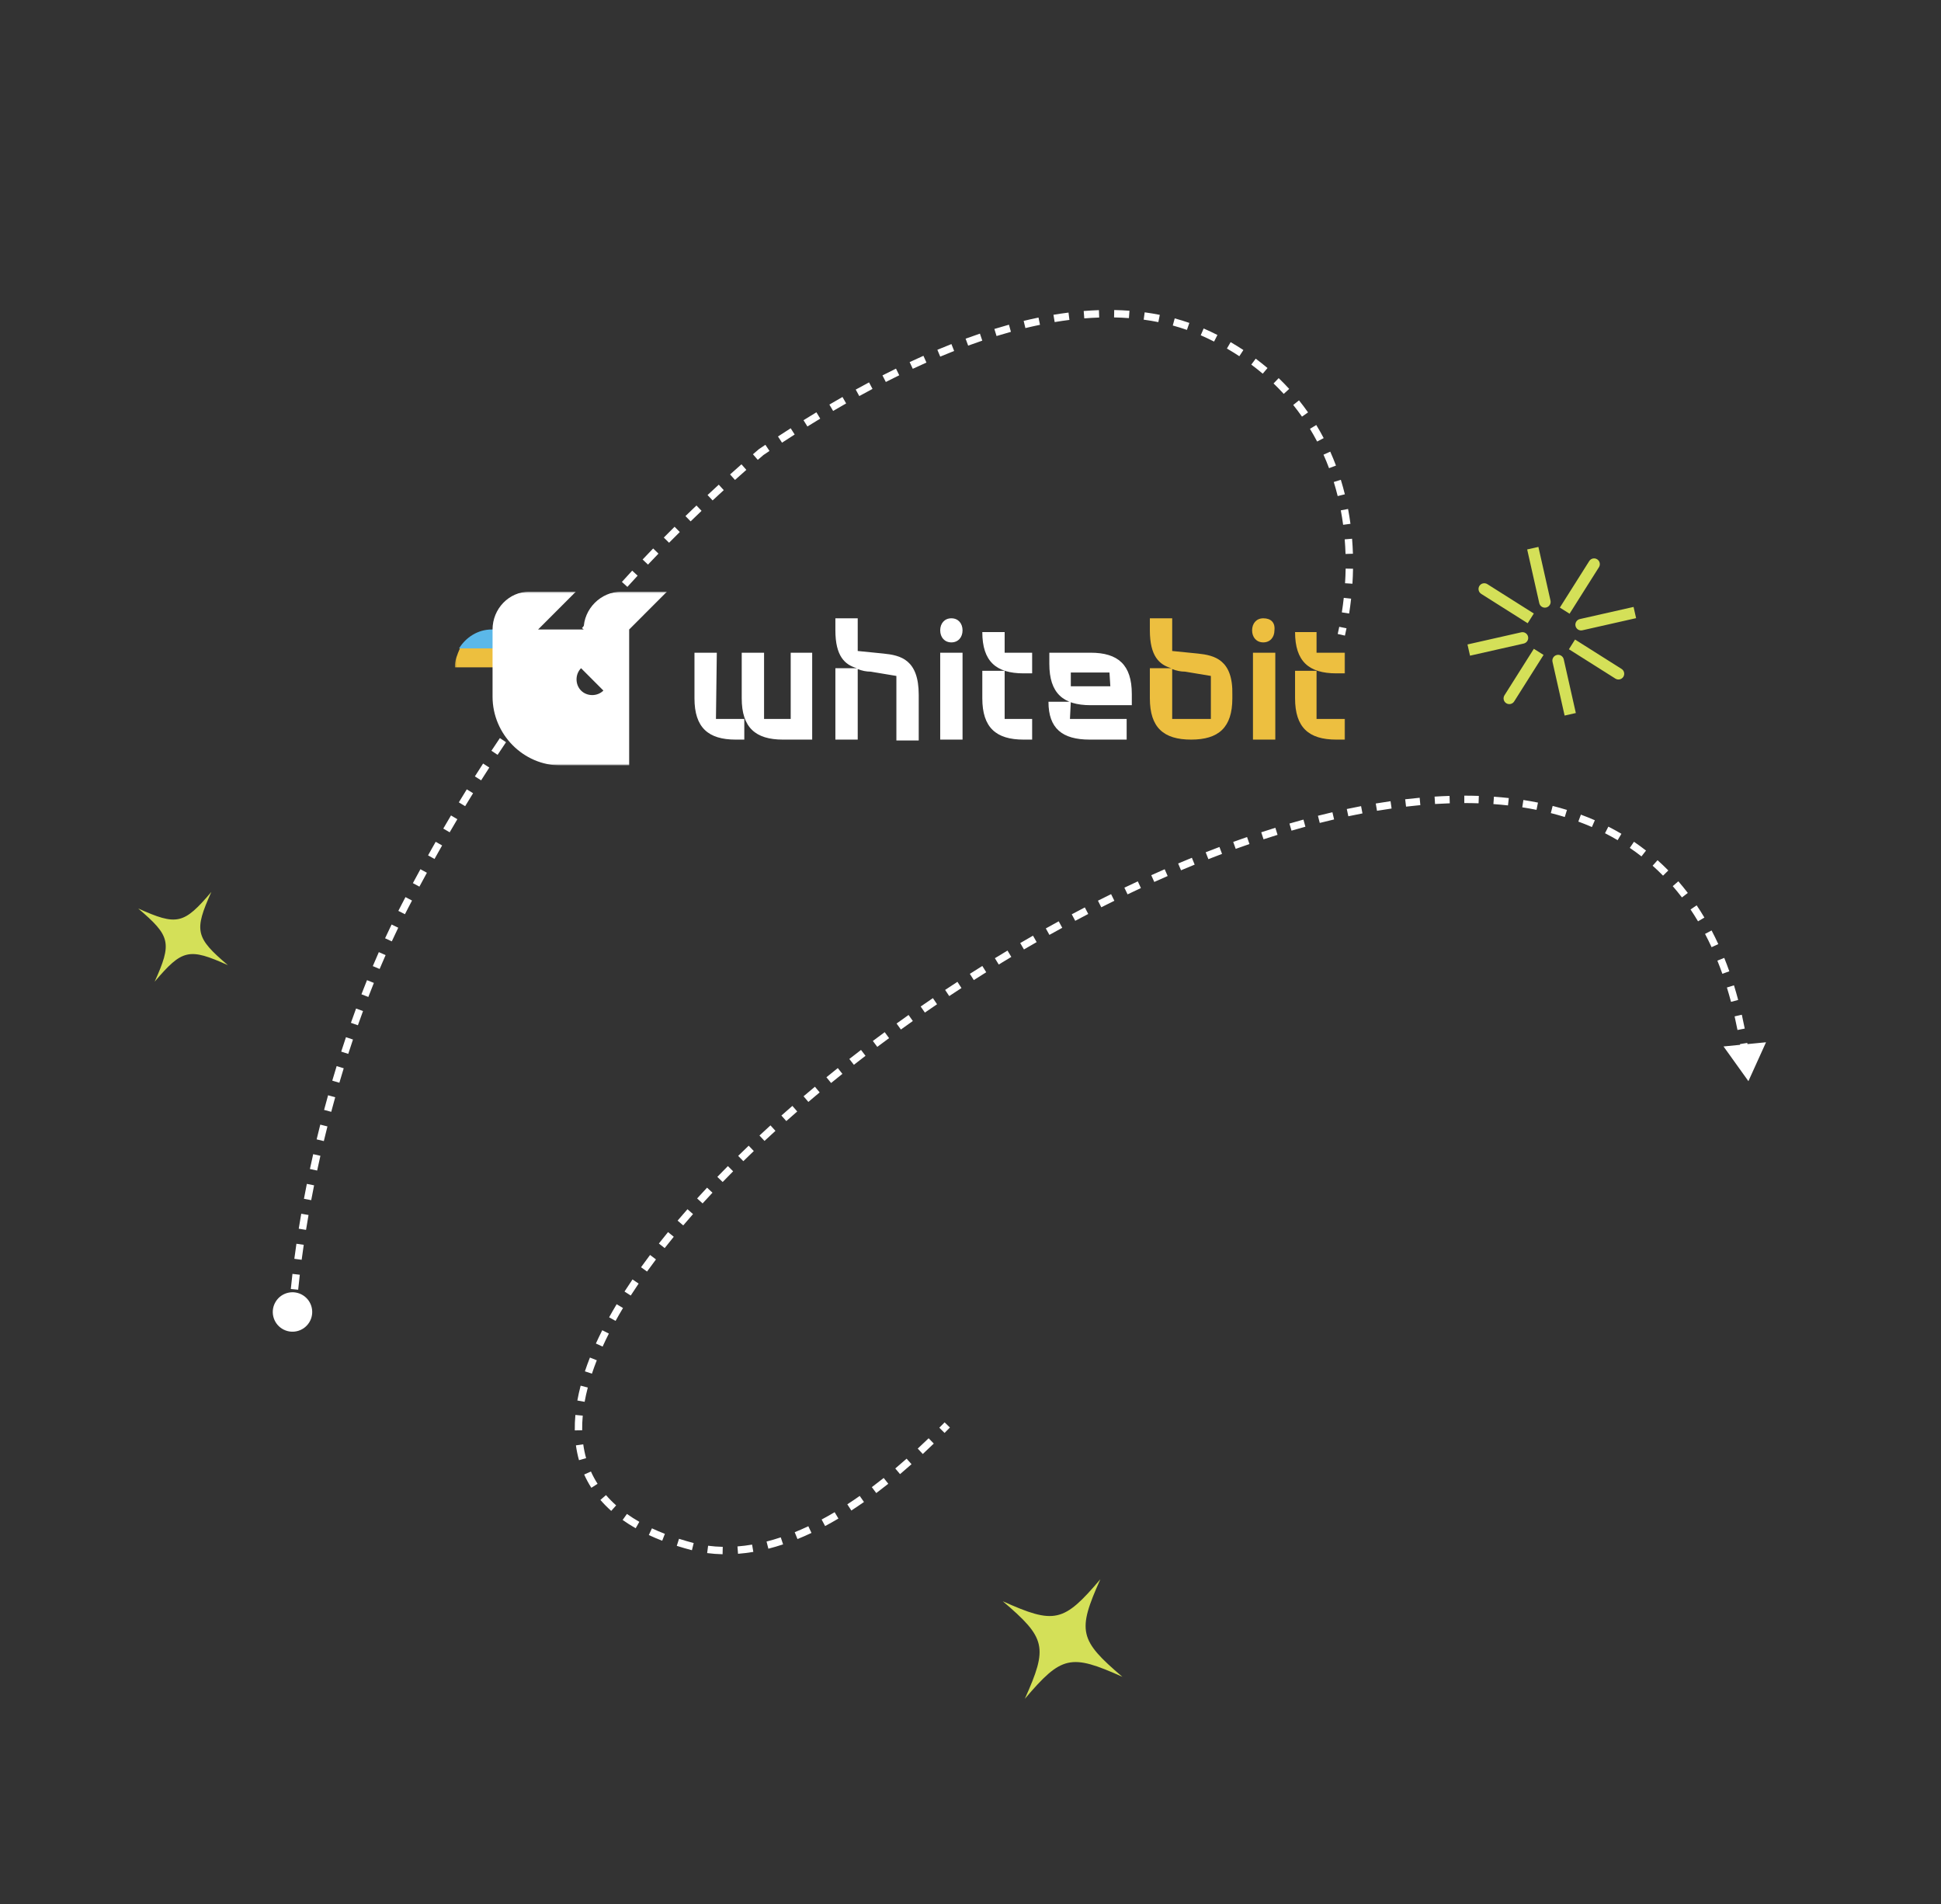 <svg width="525" height="515" viewBox="0 0 525 515" fill="none" xmlns="http://www.w3.org/2000/svg">
<rect x="0" y="0" width="525" height="515" fill="#333333" stroke="none"/>
<path d="M76.266 359.322C73.776 357.749 73.032 354.455 74.606 351.965C76.179 349.475 79.473 348.731 81.963 350.305C84.453 351.878 85.197 355.172 83.623 357.662C82.05 360.152 78.756 360.896 76.266 359.322ZM327.026 90.595L327.456 89.692L327.026 90.595ZM185.422 417.732L185.697 416.77L185.706 416.773L185.715 416.776L185.422 417.732ZM472.908 292.39L466.182 283.004L477.674 281.873L472.908 292.39ZM109.57 244.972L108.683 244.511L109.57 244.972ZM117.698 229.95L116.827 229.459L117.698 229.95ZM205.872 122.269L205.221 121.51L205.264 121.473L205.312 121.441L205.872 122.269ZM78.117 354.739C78.168 354.063 78.222 353.382 78.279 352.696L80.272 352.863C80.215 353.543 80.162 354.218 80.112 354.888L78.117 354.739ZM78.658 348.594C78.794 347.25 78.942 345.889 79.103 344.512L81.089 344.744C80.93 346.111 80.783 347.461 80.648 348.794L78.658 348.594ZM79.611 340.434C79.788 339.089 79.977 337.73 80.178 336.36L82.157 336.65C81.957 338.011 81.77 339.36 81.593 340.695L79.611 340.434ZM80.802 332.295C81.017 330.954 81.243 329.604 81.48 328.245L83.45 328.588C83.215 329.939 82.991 331.28 82.777 332.612L80.802 332.295ZM82.211 324.203C82.462 322.866 82.723 321.521 82.994 320.17L84.955 320.564C84.685 321.906 84.426 323.243 84.177 324.572L82.211 324.203ZM83.828 316.146C84.113 314.813 84.407 313.475 84.712 312.133L86.662 312.575C86.36 313.91 86.067 315.24 85.784 316.564L83.828 316.146ZM85.645 308.131C85.964 306.804 86.291 305.474 86.628 304.142L88.567 304.632C88.232 305.957 87.906 307.279 87.59 308.597L85.645 308.131ZM87.66 300.166C88.012 298.846 88.372 297.525 88.742 296.203L90.668 296.742C90.301 298.056 89.942 299.369 89.593 300.681L87.66 300.166ZM89.874 292.253C90.259 290.941 90.654 289.629 91.057 288.318L92.969 288.906C92.568 290.209 92.176 291.513 91.793 292.817L89.874 292.253ZM92.291 284.399C92.711 283.096 93.14 281.794 93.578 280.496L95.473 281.134C95.038 282.425 94.612 283.717 94.195 285.012L92.291 284.399ZM94.917 276.61C95.373 275.318 95.838 274.029 96.312 272.744L98.188 273.435C97.718 274.712 97.256 275.992 96.803 277.275L94.917 276.61ZM97.762 268.897C98.255 267.617 98.758 266.342 99.269 265.073L101.124 265.821C100.617 267.081 100.118 268.346 99.628 269.617L97.762 268.897ZM100.837 261.272C101.37 260.006 101.913 258.747 102.466 257.495L104.295 258.303C103.748 259.544 103.209 260.793 102.68 262.049L100.837 261.272ZM104.158 253.746C104.735 252.497 105.321 251.257 105.917 250.026L107.717 250.897C107.126 252.117 106.545 253.347 105.974 254.584L104.158 253.746ZM107.744 246.339C108.054 245.727 108.367 245.118 108.683 244.511L110.457 245.434C110.145 246.034 109.835 246.638 109.527 247.244L107.744 246.339ZM108.683 244.511C109.012 243.878 109.342 243.246 109.673 242.615L111.444 243.545C111.114 244.173 110.785 244.803 110.457 245.434L108.683 244.511ZM111.678 238.835C112.353 237.576 113.031 236.322 113.714 235.072L115.469 236.031C114.789 237.276 114.113 238.525 113.441 239.78L111.678 238.835ZM115.782 231.326C116.129 230.702 116.477 230.08 116.827 229.459L118.57 230.44C118.222 231.059 117.875 231.678 117.529 232.299L115.782 231.326ZM116.827 229.459C117.166 228.856 117.506 228.256 117.846 227.658L119.585 228.646C119.246 229.242 118.908 229.84 118.57 230.44L116.827 229.459ZM119.9 224.083C120.593 222.889 121.288 221.704 121.985 220.528L123.705 221.548C123.011 222.718 122.319 223.898 121.629 225.087L119.9 224.083ZM124.104 216.989C124.82 215.806 125.538 214.633 126.258 213.468L127.959 214.52C127.242 215.679 126.528 216.847 125.815 218.025L124.104 216.989ZM128.445 209.969C129.183 208.8 129.923 207.641 130.666 206.492L132.346 207.576C131.607 208.721 130.871 209.874 130.136 211.037L128.445 209.969ZM132.92 203.037C133.681 201.884 134.444 200.741 135.21 199.606L136.868 200.724C136.106 201.853 135.347 202.991 134.59 204.139L132.92 203.037ZM137.534 196.199C138.318 195.062 139.104 193.934 139.893 192.816L141.527 193.968C140.743 195.081 139.96 196.203 139.18 197.334L137.534 196.199ZM142.288 189.457C143.096 188.337 143.907 187.225 144.72 186.123L146.33 187.31C145.521 188.407 144.714 189.513 143.91 190.627L142.288 189.457ZM147.188 182.814C148.02 181.712 148.855 180.618 149.692 179.534L151.276 180.756C150.443 181.835 149.612 182.922 148.785 184.019L147.188 182.814ZM152.232 176.28C153.087 175.197 153.946 174.122 154.807 173.056L156.363 174.312C155.506 175.373 154.652 176.442 153.802 177.52L152.232 176.28ZM157.418 169.86C158.297 168.796 159.179 167.741 160.064 166.693L161.592 167.984C160.711 169.026 159.834 170.076 158.96 171.134L157.418 169.86ZM162.745 163.557C163.648 162.513 164.553 161.478 165.462 160.45L166.96 161.775C166.056 162.797 165.156 163.827 164.258 164.865L162.745 163.557ZM168.212 157.374C169.137 156.351 170.065 155.336 170.996 154.328L172.465 155.686C171.538 156.688 170.615 157.698 169.696 158.715L168.212 157.374ZM173.814 151.314C174.76 150.312 175.711 149.318 176.664 148.33L178.103 149.719C177.154 150.702 176.209 151.691 175.268 152.687L173.814 151.314ZM179.547 145.378C180.514 144.397 181.485 143.423 182.46 142.456L183.869 143.876C182.899 144.838 181.933 145.807 180.97 146.782L179.547 145.378ZM185.404 139.566C186.391 138.606 187.383 137.653 188.378 136.706L189.757 138.154C188.767 139.097 187.78 140.046 186.798 141L185.404 139.566ZM191.38 133.877C192.386 132.938 193.396 132.005 194.41 131.077L195.76 132.553C194.751 133.476 193.746 134.405 192.745 135.339L191.38 133.877ZM197.467 128.308C198.491 127.389 199.518 126.476 200.55 125.567L201.872 127.068C200.845 127.973 199.822 128.882 198.803 129.796L197.467 128.308ZM203.658 122.856C204.178 122.406 204.699 121.957 205.221 121.51L206.522 123.029C206.003 123.474 205.484 123.921 204.966 124.368L203.658 122.856ZM205.312 121.441C205.883 121.055 206.452 120.672 207.021 120.293L208.132 121.956C207.566 122.334 206.999 122.714 206.431 123.098L205.312 121.441ZM210.426 118.043C211.578 117.291 212.725 116.551 213.867 115.823L214.942 117.51C213.806 118.234 212.665 118.97 211.519 119.718L210.426 118.043ZM217.334 113.641C218.502 112.916 219.665 112.203 220.822 111.504L221.856 113.215C220.706 113.911 219.551 114.619 218.39 115.34L217.334 113.641ZM224.331 109.413C225.518 108.716 226.699 108.033 227.875 107.364L228.864 109.102C227.697 109.767 226.523 110.445 225.343 111.138L224.331 109.413ZM231.453 105.361C232.661 104.696 233.862 104.047 235.057 103.412L235.995 105.179C234.809 105.809 233.616 106.453 232.418 107.113L231.453 105.361ZM238.688 101.522C239.915 100.895 241.135 100.285 242.348 99.692L243.227 101.488C242.024 102.077 240.814 102.682 239.597 103.303L238.688 101.522ZM246.039 97.926C247.291 97.341 248.535 96.775 249.771 96.226L250.583 98.054C249.358 98.597 248.126 99.159 246.886 99.738L246.039 97.926ZM253.539 94.599C254.815 94.064 256.082 93.548 257.341 93.053L258.074 94.914C256.829 95.404 255.575 95.914 254.313 96.443L253.539 94.599ZM261.177 91.594C262.477 91.117 263.768 90.662 265.049 90.228L265.69 92.123C264.425 92.551 263.15 93 261.866 93.471L261.177 91.594ZM268.957 88.965C270.282 88.557 271.596 88.173 272.901 87.813L273.433 89.741C272.148 90.096 270.852 90.474 269.545 90.877L268.957 88.965ZM276.88 86.782C278.229 86.456 279.567 86.156 280.893 85.884L281.296 87.843C279.993 88.111 278.678 88.405 277.35 88.726L276.88 86.782ZM284.937 85.13C286.308 84.901 287.666 84.702 289.01 84.534L289.259 86.518C287.942 86.683 286.611 86.878 285.267 87.102L284.937 85.13ZM293.115 84.109C294.505 83.997 295.879 83.919 297.239 83.874L297.304 85.873C295.978 85.917 294.635 85.993 293.276 86.103L293.115 84.109ZM301.371 83.844C302.763 83.871 304.139 83.935 305.498 84.037L305.349 86.031C304.028 85.932 302.689 85.87 301.333 85.844L301.371 83.844ZM309.611 84.467C310.993 84.654 312.356 84.882 313.7 85.152L313.307 87.113C312.005 86.851 310.684 86.63 309.343 86.449L309.611 84.467ZM317.736 86.103C319.077 86.467 320.397 86.876 321.696 87.328L321.038 89.217C319.783 88.78 318.508 88.385 317.211 88.033L317.736 86.103ZM325.565 88.835C326.201 89.109 326.831 89.395 327.456 89.692L326.597 91.498C325.994 91.211 325.386 90.936 324.773 90.671L325.565 88.835ZM327.456 89.692C328.075 89.986 328.685 90.287 329.288 90.593L328.381 92.376C327.795 92.078 327.2 91.785 326.597 91.498L327.456 89.692ZM332.857 92.53C334.043 93.217 335.195 93.929 336.312 94.663L335.214 96.335C334.128 95.621 333.009 94.929 331.855 94.261L332.857 92.53ZM339.646 97C340.746 97.821 341.809 98.666 342.835 99.534L341.542 101.061C340.548 100.219 339.518 99.399 338.45 98.603L339.646 97ZM345.857 102.261C346.844 103.209 347.791 104.18 348.699 105.173L347.224 106.523C346.344 105.562 345.427 104.621 344.471 103.703L345.857 102.261ZM351.353 108.269C352.208 109.334 353.022 110.421 353.797 111.527L352.159 112.675C351.409 111.604 350.62 110.552 349.793 109.52L351.353 108.269ZM356.025 114.936C356.733 116.1 357.401 117.283 358.03 118.482L356.258 119.411C355.649 118.249 355.002 117.103 354.316 115.975L356.025 114.936ZM359.806 122.145C360.36 123.386 360.875 124.642 361.352 125.91L359.479 126.614C359.017 125.382 358.517 124.164 357.98 122.961L359.806 122.145ZM362.668 129.76C363.069 131.055 363.432 132.362 363.757 133.678L361.816 134.158C361.499 132.879 361.147 131.609 360.757 130.351L362.668 129.76ZM364.624 137.649C364.876 138.979 365.091 140.317 365.272 141.66L363.29 141.926C363.114 140.618 362.904 139.316 362.659 138.021L364.624 137.649ZM365.708 145.698C365.819 147.045 365.895 148.397 365.938 149.75L363.939 149.814C363.897 148.493 363.823 147.175 363.715 145.861L365.708 145.698ZM365.968 153.809C365.946 155.16 365.891 156.512 365.804 157.862L363.808 157.734C363.893 156.415 363.946 155.095 363.969 153.775L365.968 153.809ZM365.451 161.902C365.303 163.246 365.124 164.586 364.915 165.921L362.939 165.612C363.143 164.306 363.318 162.996 363.464 161.683L365.451 161.902ZM364.2 169.912C364.066 170.574 363.924 171.235 363.776 171.894L361.825 171.454C361.97 170.81 362.108 170.163 362.239 169.515L364.2 169.912ZM256.929 386.059C256.448 386.551 255.968 387.039 255.487 387.523L254.068 386.113C254.545 385.634 255.021 385.15 255.497 384.662L256.929 386.059ZM252.569 390.401C251.577 391.361 250.584 392.302 249.59 393.223L248.231 391.756C249.213 390.845 250.196 389.914 251.179 388.964L252.569 390.401ZM246.547 395.981C245.512 396.898 244.477 397.792 243.442 398.664L242.154 397.134C243.176 396.273 244.198 395.39 245.221 394.484L246.547 395.981ZM240.265 401.269C239.18 402.134 238.096 402.973 237.013 403.786L235.812 402.186C236.88 401.386 237.948 400.558 239.019 399.705L240.265 401.269ZM233.688 406.199C232.547 406.998 231.408 407.767 230.27 408.505L229.182 406.827C230.299 406.103 231.418 405.347 232.54 404.561L233.688 406.199ZM226.775 410.677C225.573 411.39 224.374 412.067 223.177 412.707L222.234 410.943C223.403 410.318 224.577 409.656 225.754 408.957L226.775 410.677ZM219.49 414.564C218.223 415.162 216.961 415.717 215.703 416.226L214.952 414.373C216.174 413.878 217.402 413.338 218.636 412.756L219.49 414.564ZM211.812 417.662C210.478 418.106 209.15 418.497 207.828 418.833L207.335 416.895C208.608 416.571 209.89 416.194 211.181 415.765L211.812 417.662ZM203.759 419.698C202.372 419.933 200.992 420.105 199.622 420.212L199.467 418.218C200.775 418.116 202.094 417.951 203.425 417.726L203.759 419.698ZM195.445 420.331C194.042 420.3 192.65 420.196 191.27 420.016L191.528 418.033C192.835 418.203 194.155 418.302 195.489 418.331L195.445 420.331ZM187.15 419.246C186.472 419.079 185.798 418.893 185.128 418.688L185.715 416.776C186.349 416.97 186.987 417.146 187.628 417.304L187.15 419.246ZM185.146 418.693C184.435 418.489 183.738 418.279 183.054 418.062L183.659 416.155C184.324 416.367 185.004 416.572 185.697 416.77L185.146 418.693ZM179.113 416.679C177.853 416.192 176.646 415.678 175.492 415.139L176.338 413.327C177.449 413.846 178.614 414.342 179.834 414.814L179.113 416.679ZM171.936 413.303C170.687 412.591 169.512 411.843 168.411 411.061L169.569 409.43C170.614 410.173 171.732 410.885 172.926 411.566L171.936 413.303ZM165.324 408.609C164.259 407.661 163.284 406.671 162.396 405.642L163.911 404.336C164.739 405.296 165.652 406.223 166.654 407.115L165.324 408.609ZM159.948 402.362C159.207 401.205 158.561 400.007 158.008 398.773L159.833 397.955C160.346 399.1 160.945 400.21 161.632 401.284L159.948 402.362ZM156.606 394.893C156.24 393.589 155.964 392.252 155.775 390.884L157.756 390.611C157.933 391.891 158.191 393.139 158.532 394.353L156.606 394.893ZM155.468 386.836C155.446 385.47 155.5 384.078 155.63 382.663L157.621 382.845C157.498 384.192 157.447 385.512 157.468 386.803L155.468 386.836ZM156.163 378.755C156.401 377.435 156.698 376.097 157.052 374.743L158.987 375.248C158.645 376.556 158.359 377.843 158.131 379.11L156.163 378.755ZM158.204 370.868C158.613 369.637 159.066 368.394 159.562 367.139L161.422 367.874C160.939 369.096 160.499 370.305 160.102 371.499L158.204 370.868ZM161.174 363.344C161.714 362.155 162.289 360.957 162.899 359.751L164.684 360.654C164.086 361.836 163.523 363.008 162.995 364.17L161.174 363.344ZM164.753 356.253C165.402 355.08 166.083 353.9 166.793 352.714L168.509 353.742C167.81 354.909 167.141 356.069 166.503 357.222L164.753 356.253ZM168.919 349.287C169.616 348.2 170.337 347.108 171.082 346.013L172.736 347.137C172.001 348.218 171.29 349.295 170.603 350.366L168.919 349.287ZM173.386 342.714C174.177 341.61 174.991 340.503 175.828 339.393L177.425 340.597C176.598 341.695 175.793 342.789 175.011 343.879L173.386 342.714ZM178.211 336.298C179.019 335.27 179.846 334.24 180.69 333.208L182.238 334.475C181.402 335.497 180.583 336.517 179.783 337.534L178.211 336.298ZM183.276 330.108C184.15 329.079 185.042 328.05 185.949 327.019L187.45 328.34C186.55 329.363 185.667 330.384 184.8 331.403L183.276 330.108ZM188.556 324.107C189.439 323.135 190.336 322.164 191.248 321.191L192.707 322.559C191.802 323.524 190.912 324.489 190.035 325.452L188.556 324.107ZM194.024 318.275C194.962 317.303 195.914 316.331 196.88 315.359L198.298 316.769C197.34 317.734 196.394 318.699 195.462 319.664L194.024 318.275ZM199.659 312.599C200.597 311.68 201.546 310.761 202.506 309.843L203.888 311.289C202.934 312.201 201.991 313.114 201.059 314.027L199.659 312.599ZM205.42 307.092C206.402 306.177 207.395 305.262 208.398 304.349L209.744 305.829C208.747 306.736 207.76 307.645 206.784 308.555L205.42 307.092ZM211.352 301.692C212.333 300.82 213.323 299.949 214.323 299.08L215.635 300.589C214.641 301.453 213.657 302.319 212.681 303.187L211.352 301.692ZM217.346 296.48C218.363 295.615 219.388 294.753 220.422 293.893L221.701 295.43C220.673 296.286 219.653 297.143 218.642 298.003L217.346 296.48ZM223.53 291.334C224.548 290.505 225.574 289.678 226.607 288.854L227.854 290.417C226.826 291.237 225.806 292.06 224.793 292.885L223.53 291.334ZM229.726 286.391C230.773 285.572 231.827 284.757 232.888 283.945L234.104 285.533C233.048 286.341 232 287.152 230.958 287.967L229.726 286.391ZM236.089 281.519C237.152 280.723 238.22 279.929 239.295 279.139L240.479 280.751C239.41 281.537 238.347 282.326 237.289 283.119L236.089 281.519ZM242.505 276.803C243.581 276.028 244.662 275.257 245.749 274.49L246.903 276.123C245.821 276.887 244.745 277.655 243.674 278.426L242.505 276.803ZM249.025 272.2C250.122 271.441 251.224 270.686 252.331 269.935L253.453 271.591C252.352 272.338 251.255 273.089 250.163 273.845L249.025 272.2ZM255.639 267.715C256.744 266.981 257.854 266.252 258.967 265.527L260.058 267.203C258.95 267.924 257.846 268.65 256.746 269.381L255.639 267.715ZM262.32 263.367C263.442 262.652 264.568 261.942 265.697 261.238L266.756 262.934C265.632 263.636 264.512 264.342 263.395 265.054L262.32 263.367ZM269.095 259.139C270.231 258.445 271.37 257.757 272.512 257.074L273.538 258.791C272.402 259.47 271.268 260.155 270.138 260.846L269.095 259.139ZM275.948 255.043C277.096 254.371 278.248 253.706 279.401 253.046L280.394 254.783C279.246 255.439 278.1 256.101 276.958 256.769L275.948 255.043ZM282.87 251.086C284.031 250.438 285.195 249.796 286.36 249.16L287.318 250.916C286.158 251.548 285.001 252.187 283.845 252.832L282.87 251.086ZM289.887 247.26C291.064 246.633 292.244 246.014 293.425 245.401L294.346 247.176C293.171 247.786 291.998 248.402 290.826 249.026L289.887 247.26ZM296.972 243.584C298.156 242.985 299.342 242.394 300.528 241.81L301.411 243.605C300.231 244.185 299.052 244.773 297.875 245.369L296.972 243.584ZM304.121 240.067C305.331 239.488 306.541 238.917 307.753 238.355L308.595 240.169C307.391 240.728 306.187 241.296 304.984 241.871L304.121 240.067ZM311.388 236.692C312.6 236.146 313.813 235.608 315.025 235.079L315.825 236.912C314.62 237.438 313.415 237.972 312.21 238.515L311.388 236.692ZM318.663 233.519C319.902 232.996 321.14 232.483 322.379 231.979L323.132 233.831C321.902 234.332 320.671 234.842 319.44 235.361L318.663 233.519ZM326.111 230.489C327.354 230.002 328.596 229.525 329.837 229.058L330.541 230.93C329.309 231.394 328.075 231.867 326.84 232.351L326.111 230.489ZM333.557 227.688C334.807 227.238 336.056 226.798 337.304 226.369L337.954 228.26C336.716 228.686 335.476 229.123 334.235 229.57L333.557 227.688ZM341.139 225.082C342.415 224.664 343.689 224.259 344.96 223.865L345.552 225.776C344.29 226.166 343.027 226.569 341.76 226.983L341.139 225.082ZM348.766 222.721C350.032 222.351 351.295 221.994 352.555 221.65L353.083 223.579C351.834 223.92 350.582 224.274 349.326 224.641L348.766 222.721ZM356.475 220.616C357.784 220.284 359.09 219.966 360.391 219.662L360.846 221.61C359.557 221.91 358.264 222.226 356.967 222.555L356.475 220.616ZM364.281 218.794C365.573 218.519 366.861 218.259 368.143 218.014L368.519 219.979C367.25 220.221 365.976 220.478 364.697 220.75L364.281 218.794ZM372.116 217.301C373.454 217.076 374.787 216.869 376.114 216.678L376.398 218.658C375.087 218.846 373.77 219.051 372.447 219.273L372.116 217.301ZM380.073 216.16C381.386 216.005 382.692 215.868 383.991 215.749L384.173 217.741C382.892 217.858 381.604 217.994 380.308 218.147L380.073 216.16ZM388.025 215.438C389.383 215.352 390.732 215.288 392.071 215.245L392.135 217.244C390.817 217.286 389.488 217.35 388.15 217.434L388.025 215.438ZM396.062 215.18C397.382 215.18 398.693 215.202 399.993 215.246L399.926 217.245C398.648 217.202 397.36 217.18 396.062 217.18L396.062 215.18ZM404.078 215.461C405.431 215.558 406.772 215.681 408.101 215.829L407.878 217.817C406.577 217.671 405.263 217.551 403.935 217.456L404.078 215.461ZM412.046 216.354C413.374 216.56 414.689 216.793 415.989 217.055L415.594 219.016C414.325 218.76 413.04 218.532 411.74 218.331L412.046 216.354ZM419.958 217.955C421.265 218.285 422.556 218.646 423.829 219.039L423.24 220.95C422 220.568 420.742 220.216 419.468 219.894L419.958 217.955ZM427.599 220.313C428.877 220.784 430.136 221.289 431.374 221.829L430.575 223.663C429.373 223.138 428.15 222.648 426.908 222.19L427.599 220.313ZM435.029 223.555C436.226 224.165 437.403 224.811 438.557 225.494L437.54 227.216C436.422 226.555 435.281 225.928 434.12 225.337L435.029 223.555ZM441.955 227.65C443.064 228.406 444.151 229.198 445.214 230.028L443.984 231.605C442.955 230.802 441.903 230.035 440.829 229.304L441.955 227.65ZM448.332 232.632C449.327 233.52 450.299 234.445 451.246 235.408L449.82 236.81C448.903 235.879 447.963 234.983 447 234.124L448.332 232.632ZM453.954 238.34C454.832 239.354 455.687 240.403 456.516 241.49L454.926 242.703C454.122 241.649 453.294 240.632 452.443 239.65L453.954 238.34ZM458.915 244.841C459.633 245.91 460.328 247.01 461.001 248.143L459.281 249.164C458.627 248.063 457.951 246.994 457.255 245.956L458.915 244.841ZM462.951 251.635C463.578 252.832 464.182 254.061 464.763 255.322L462.946 256.158C462.38 254.927 461.791 253.729 461.18 252.564L462.951 251.635ZM466.371 259.051C466.848 260.234 467.306 261.444 467.745 262.681L465.86 263.349C465.431 262.139 464.982 260.956 464.516 259.799L466.371 259.051ZM469.001 266.471C469.4 267.761 469.779 269.079 470.138 270.424L468.205 270.939C467.853 269.619 467.482 268.327 467.091 267.062L469.001 266.471ZM471.126 274.426C471.405 275.653 471.668 276.901 471.916 278.17L469.953 278.553C469.709 277.303 469.45 276.076 469.176 274.87L471.126 274.426ZM472.608 282.043C472.823 283.356 473.021 284.691 473.202 286.047L471.22 286.312C471.041 284.974 470.846 283.659 470.634 282.366L472.608 282.043Z" fill="white"/>
<path d="M297.63 427.087C291.333 441.107 291.881 443.526 303.588 453.482C289.565 447.187 287.147 447.733 277.19 459.44C283.487 445.42 282.939 443.001 271.232 433.045C285.253 439.343 287.673 438.794 297.628 427.089L297.63 427.087Z" fill="#D4E058"/>
<path d="M57.164 241.217C52.441 251.732 52.853 253.547 61.632 261.014C51.116 256.292 49.302 256.702 41.834 265.482C46.557 254.967 46.146 253.153 37.366 245.686C47.882 250.409 49.697 249.998 57.163 241.219L57.164 241.217Z" fill="#D4E058"/>
<path d="M397.61 177.323L396.925 174.287L411.45 171.005C412.288 170.812 413.121 171.339 413.311 172.181C413.499 173.015 412.973 173.848 412.135 174.041L397.61 177.323ZM441.845 164.139L442.53 167.175L428.005 170.456C427.167 170.649 426.334 170.123 426.144 169.281C425.956 168.446 426.482 167.613 427.32 167.42L441.845 164.139ZM424.537 165.979L421.907 164.318L429.855 151.738C430.313 151.014 431.273 150.797 431.997 151.255C432.721 151.712 432.938 152.672 432.481 153.397L424.533 165.976L424.537 165.979ZM417.499 177.12L409.552 189.699C409.094 190.424 408.134 190.64 407.41 190.183C406.685 189.725 406.469 188.765 406.926 188.041L414.874 175.461L417.504 177.122L417.499 177.12ZM418.204 164.296C417.366 164.489 416.533 163.962 416.343 163.12L413.069 148.594L416.105 147.909L419.379 162.435C419.567 163.27 419.041 164.103 418.204 164.296ZM421.096 177.131C421.934 176.938 422.767 177.464 422.957 178.306L426.231 192.833L423.195 193.518L419.921 178.991C419.732 178.157 420.259 177.324 421.096 177.131ZM400.633 160.599C399.909 160.141 399.692 159.181 400.149 158.457C400.607 157.733 401.567 157.516 402.292 157.973L414.867 165.918L413.205 168.548L400.63 160.603L400.633 160.599ZM424.357 175.588L426.019 172.957L438.594 180.902C439.319 181.36 439.535 182.32 439.078 183.044C438.62 183.769 437.66 183.985 436.936 183.528L424.36 175.583L424.357 175.588Z" fill="#D4E058"/>
<g clip-path="url(#clip0_292_43)">
<mask id="mask0_292_43" style="mask-type:luminance" maskUnits="userSpaceOnUse" x="123" y="160" width="241" height="47">
<path d="M364 160H123V207H364V160Z" fill="white"/>
</mask>
<g mask="url(#mask0_292_43)">
<path d="M324.027 176.752L317.055 176.054V167.213H311.013V170.47C311.013 177.451 313.569 179.777 316.823 180.708H311.013V188.852C311.013 196.762 314.731 200.02 322.168 200.02C329.605 200.02 333.323 196.762 333.323 188.852V187.921C333.556 178.381 328.443 177.218 324.027 176.752ZM327.513 194.436H317.055V180.941C318.217 181.406 319.379 181.639 320.541 181.639L327.513 182.802V194.436ZM341.69 167.213C339.83 167.213 338.668 168.609 338.668 170.47C338.668 172.332 339.83 173.728 341.69 173.728C343.549 173.728 344.711 172.332 344.711 170.47C344.943 168.376 343.781 167.213 341.69 167.213ZM356.099 176.52V170.936H350.288C350.288 178.847 354.007 182.104 361.444 182.104H363.768V176.52H356.099ZM356.099 181.406H350.288V188.852C350.288 196.762 354.007 200.02 361.444 200.02H363.768V194.436H356.099V181.406ZM338.901 200.02H344.943V176.52H338.901V200.02Z" fill="#EDBF40"/>
</g>
<mask id="mask1_292_43" style="mask-type:luminance" maskUnits="userSpaceOnUse" x="123" y="160" width="241" height="47">
<path d="M364 160H123V207H364V160Z" fill="white"/>
</mask>
<g mask="url(#mask1_292_43)">
<path d="M238.968 176.752L231.996 176.054V167.213H225.954V170.47C225.954 177.451 228.51 179.777 231.764 180.708H225.954V200.02H231.996V180.941C233.158 181.406 234.32 181.639 235.482 181.639L242.454 182.802V200.252H248.497V187.921C248.497 178.381 243.616 177.218 238.968 176.752ZM213.869 194.436H206.664V176.52H200.622V188.852C200.622 196.762 204.34 200.02 211.777 200.02H219.679V176.52H213.869V194.436ZM193.882 176.52H187.84V188.852C187.84 196.762 191.558 200.02 198.995 200.02H201.319V194.436H193.65L193.882 176.52ZM294.977 176.52H283.822V179.545C283.822 187.455 287.54 190.713 294.977 190.713H306.132V187.688C306.132 179.777 302.414 176.52 294.977 176.52ZM300.322 185.594H289.632V181.871H300.09L300.322 185.594ZM257.328 167.213C255.469 167.213 254.307 168.609 254.307 170.47C254.307 172.332 255.469 173.728 257.328 173.728C259.187 173.728 260.349 172.332 260.349 170.47C260.349 168.609 259.187 167.213 257.328 167.213ZM254.307 200.02H260.349V176.52H254.307V200.02ZM271.737 181.406H265.694V188.852C265.694 196.762 269.413 200.02 276.849 200.02H279.173V194.436H271.737V181.406ZM271.737 170.936H265.694C265.694 178.847 269.413 182.104 276.849 182.104H279.173V176.52H271.737V170.936ZM289.632 189.782H283.589C283.589 196.995 287.308 200.02 294.744 200.02H304.738V194.436H289.399L289.632 189.782Z" fill="white"/>
</g>
<mask id="mask2_292_43" style="mask-type:luminance" maskUnits="userSpaceOnUse" x="123" y="160" width="241" height="47">
<path d="M364 160H123V207H364V160Z" fill="white"/>
</mask>
<g mask="url(#mask2_292_43)">
<path d="M124.394 175.356C123.697 176.985 123 178.614 123 180.475H135.317L140.43 175.356H124.394Z" fill="#EDBF3E"/>
</g>
<mask id="mask3_292_43" style="mask-type:luminance" maskUnits="userSpaceOnUse" x="123" y="160" width="241" height="47">
<path d="M364 160H123V207H364V160Z" fill="white"/>
</mask>
<g mask="url(#mask3_292_43)">
<path d="M145.543 170.238H132.993C129.275 170.238 126.021 172.332 124.162 175.356H140.198L145.543 170.238Z" fill="#5BB8E9"/>
</g>
<mask id="mask4_292_43" style="mask-type:luminance" maskUnits="userSpaceOnUse" x="123" y="160" width="241" height="47">
<path d="M364 160H123V207H364V160Z" fill="white"/>
</mask>
<g mask="url(#mask4_292_43)">
<path d="M180.403 160H168.086C162.508 160 157.86 164.653 157.86 170.238H145.543L155.769 160H143.219C137.641 160 133.226 164.653 133.226 170.238V188.153V188.386C133.226 198.624 141.592 207 151.585 207H170.177V170.238L180.403 160ZM157.163 186.757C155.536 185.129 155.536 182.337 157.163 180.708L163.205 186.757C161.579 188.386 158.79 188.386 157.163 186.757Z" fill="white"/>
</g>
</g>
<defs>
<clipPath id="clip0_292_43">
<rect width="241" height="47" fill="white" transform="translate(123 160)"/>
</clipPath>
</defs>
</svg>
